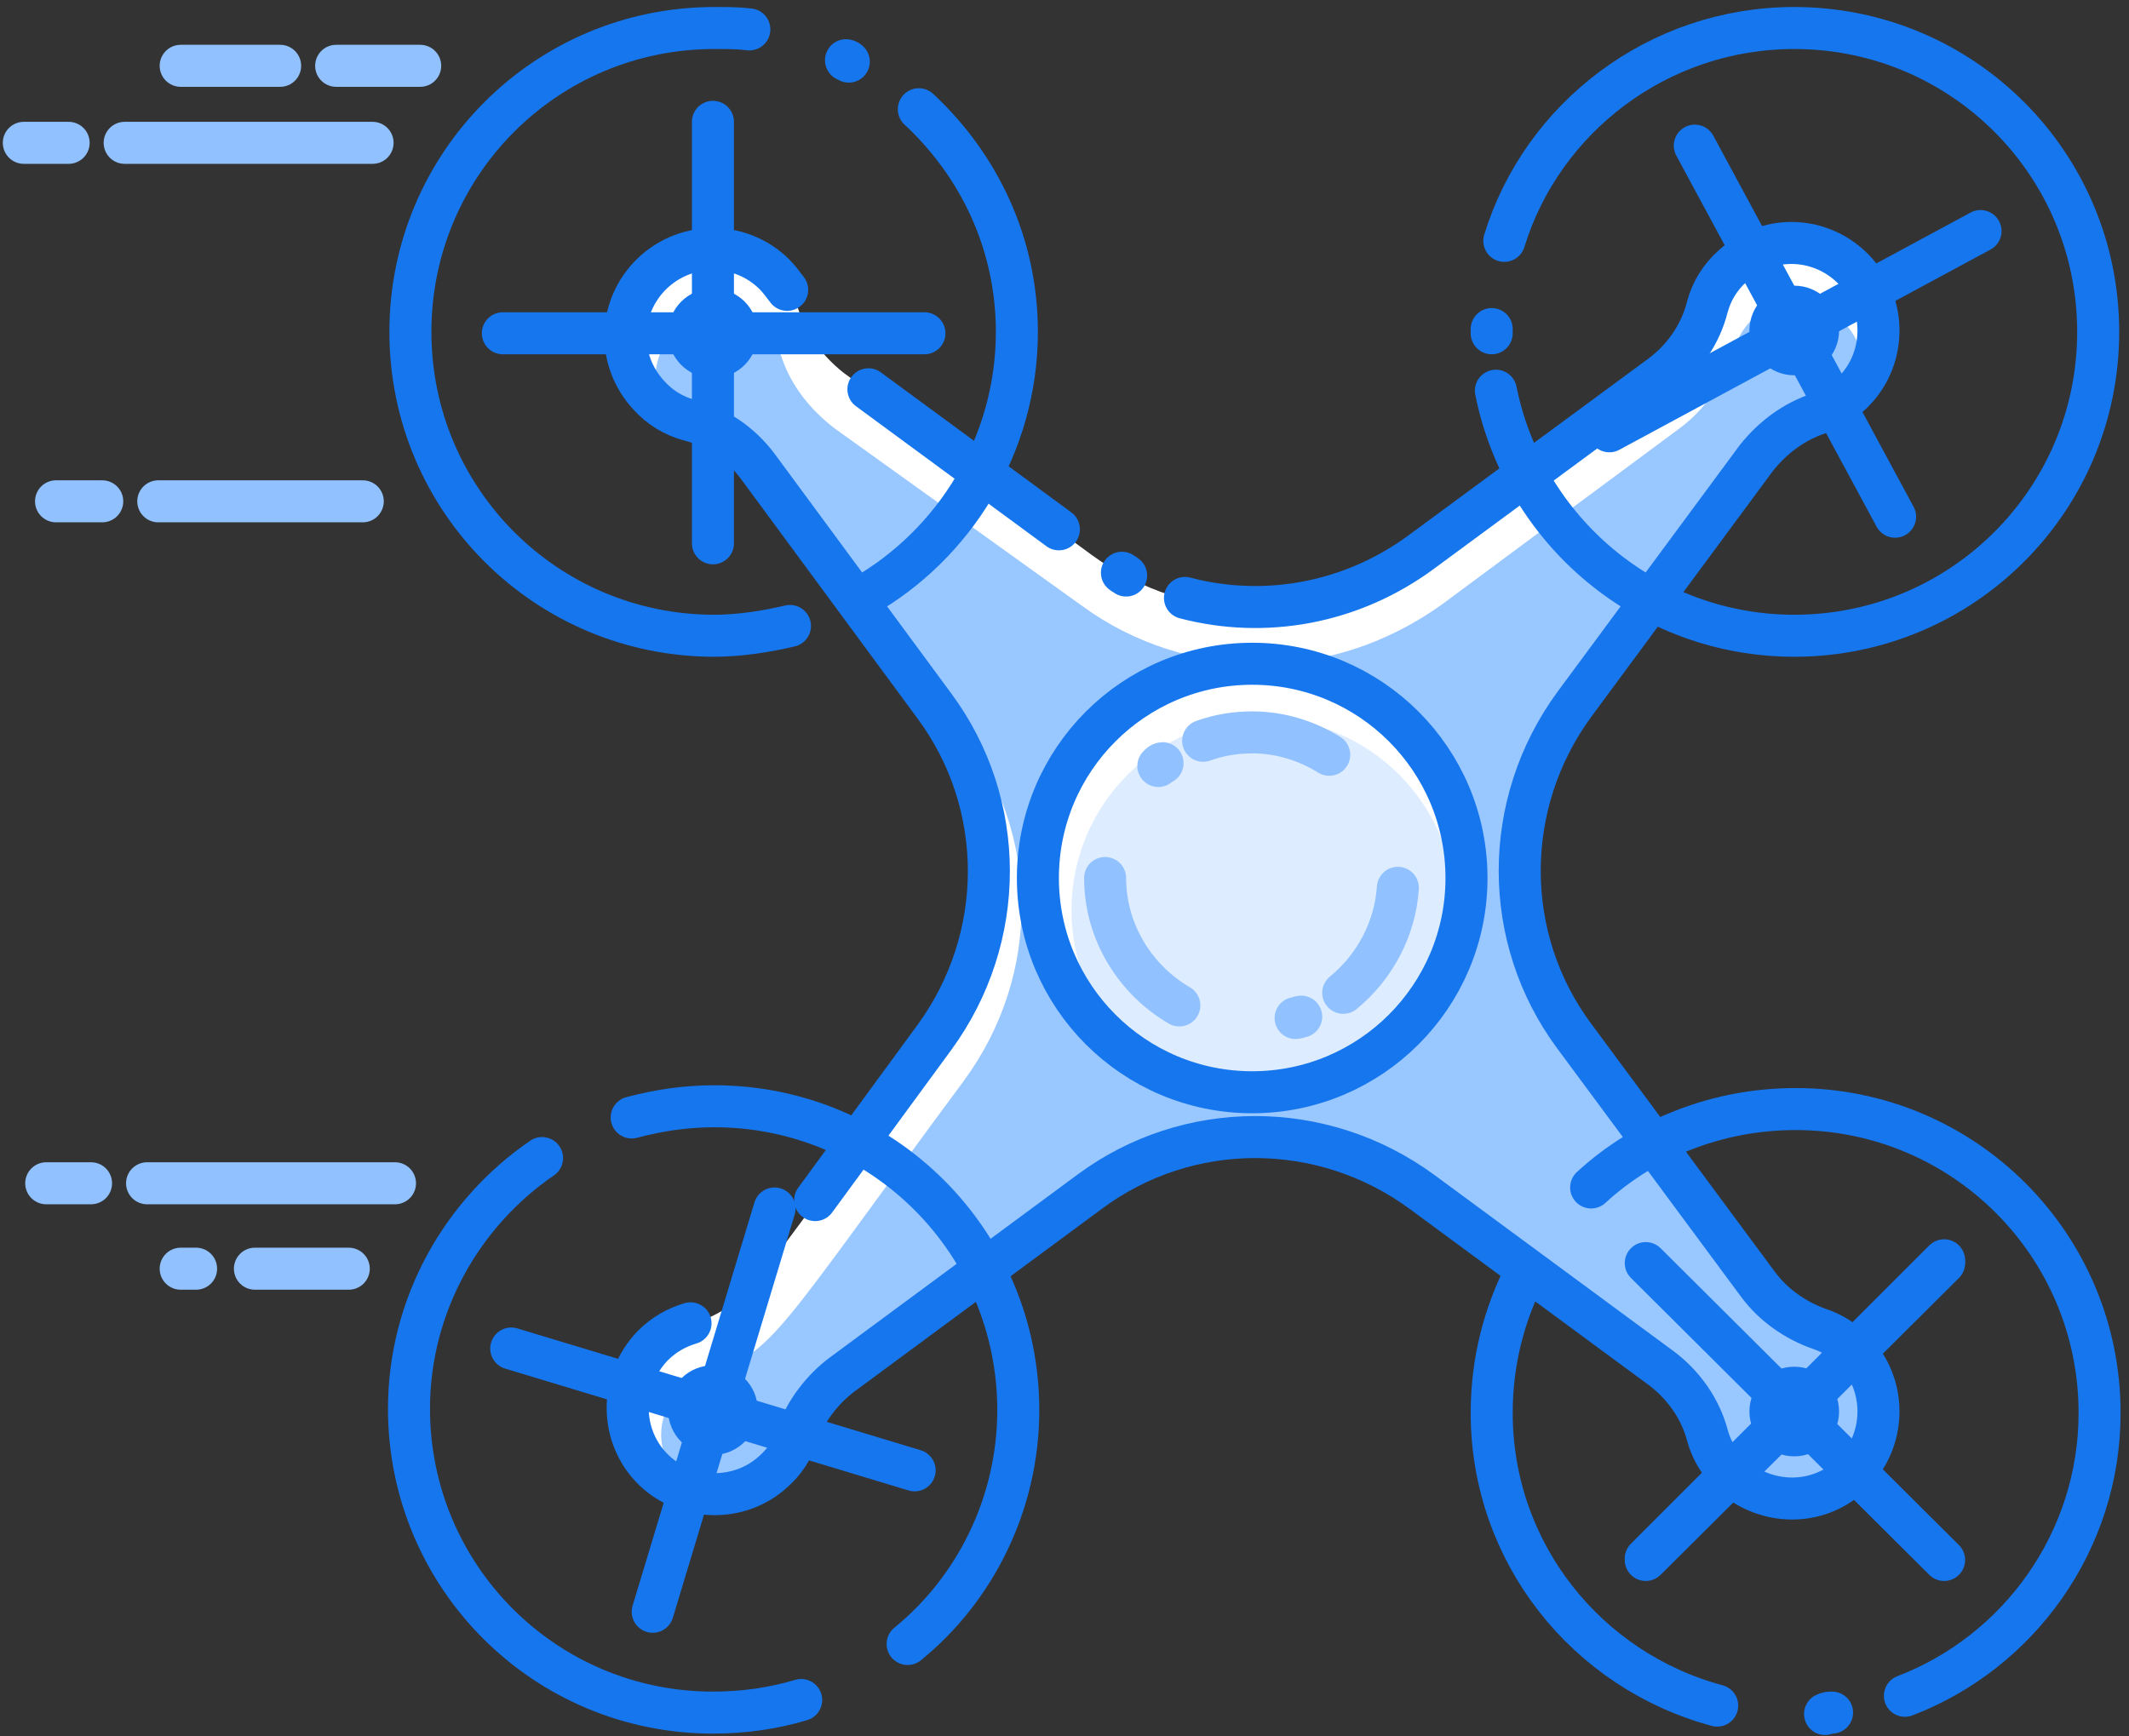 <?xml version="1.0" encoding="UTF-8"?>
<svg width="152px" height="124px" viewBox="0 0 152 124" version="1.1" xmlns="http://www.w3.org/2000/svg" xmlns:xlink="http://www.w3.org/1999/xlink">
    <rect x="0" y="0" width="152" height="124" fill="#333333" stroke="none"/>
    <!-- Generator: Sketch 51.2 (57519) - http://www.bohemiancoding.com/sketch -->
    <title>Drone</title>
    <desc>Created with Sketch.</desc>
    <defs></defs>
    <g id="Page-1" stroke="none" stroke-width="1" fill="none" fill-rule="evenodd">
        <g id="Drone" transform="translate(1, 2)">
            <path d="M131.1,103.5 C128.7,105.7 125.1,105.6 122.7,103.5 C121.8,102.7 121.2,101.7 120.9,100.6 C120.4,98.7 119.2,97 117.6,95.8 L100.5,83.2 C93.4,78 83.8,78 76.8,83.2 L59.2,96.2 C57.7,97.3 56.5,98.9 55.9,100.6 C55.6,101.6 55,102.5 54.2,103.2 C51.8,105.4 48,105.3 45.7,103.1 C43.2,100.7 43.2,96.7 45.6,94.2 C46.4,93.4 47.3,92.9 48.3,92.6 C50.2,92 52,90.9 53.2,89.3 L65.9,72.2 C71.1,65.1 71.1,55.5 65.9,48.5 L53.3,31.4 C52.1,29.8 50.4,28.6 48.4,28.1 C47.3,27.8 46.3,27.2 45.5,26.3 C43.3,23.9 43.3,20.3 45.5,17.9 C47.9,15.3 52,15.2 54.5,17.7 C55.2,18.4 55.7,19.2 56,20.1 C56.6,21.9 57.7,23.4 59.2,24.6 L76.9,37.6 C84,42.8 93.6,42.8 100.6,37.6 L117.7,25 C119.3,23.8 120.5,22.1 121,20.1 C121.3,19 121.9,18 122.8,17.2 C125.2,15 128.8,15 131.2,17.2 C133.8,19.6 133.9,23.7 131.4,26.2 C130.7,26.9 129.9,27.4 129,27.7 C127.2,28.3 125.7,29.4 124.5,30.9 L111.5,48.5 C106.3,55.6 106.3,65.2 111.5,72.2 L124.6,89.9 C125.7,91.4 127.3,92.5 129,93.1 C129.9,93.4 130.7,93.9 131.4,94.6 C133.9,97 133.8,101.1 131.1,103.5 Z" id="Shape" fill="#FFFFFF" fill-rule="nonzero"></path>
            <path d="M121.3,102.2 C120,97.7 120.7,96.8 102.3,83.7 C98.6,81 94.1,79.6 89.5,79.6 C84.9,79.6 80.5,81.1 76.7,83.8 L59.2,96.7 C55.2,99.7 56.1,102 54.1,103.8 C51.2,106.5 46.3,104.5 46.2,100.5 C46.2,98.4 47.6,96.6 49.6,96 C54.2,94.7 54.4,93.3 67.8,75.2 C73.4,67.6 73.3,57.5 67.6,50 L54.9,33.3 C53.5,31.5 51.5,30.1 49.2,29.5 C48.4,29.3 47.6,28.8 47,28.2 C45.4,26.5 45.4,23.7 46.9,22 C47.8,21 49,20.5 50.4,20.5 C51.7,20.5 52.8,21 53.7,21.8 C54.2,22.3 54.6,22.9 54.8,23.5 C55.5,25.6 56.9,27.3 58.6,28.6 L76.3,41.3 C80,44 84.5,45.4 89.1,45.4 C93.7,45.4 98.1,43.9 101.9,41.2 L118.9,28.6 C120.8,27.2 122.1,25.2 122.8,23 C123,22.2 123.5,21.4 124.1,20.8 C125,20 126.1,19.6 127.2,19.6 C128.4,19.6 129.5,20 130.4,20.8 C131.4,21.7 131.9,22.8 132,24.1 C132,25.4 131.6,26.6 130.7,27.5 C130.2,28 129.6,28.4 128.9,28.6 C126.8,29.3 125,30.6 123.7,32.3 L110.8,49.8 C105.2,57.4 106.6,66.6 112.3,74.1 L125,90.3 C126.3,92 128.7,93.2 130.8,93.9 C134.2,95 134,101.6 131.4,104 C128.9,106.2 122.3,105.5 121.3,102.2 Z" id="Shape" fill="#99C7FF" fill-rule="nonzero"></path>
            <path d="M57.2,83.7 L65.7,72.1 C70.9,65 70.9,55.4 65.7,48.4 L53.1,31.3 C51.9,29.7 50.2,28.5 48.2,28 C47.1,27.7 46.1,27.1 45.3,26.2 C43.1,23.8 43.1,20.2 45.3,17.8 C47.7,15.2 51.8,15.1 54.3,17.6 C54.6,17.9 54.9,18.3 55.2,18.7" id="Shape" stroke="#1676EE" stroke-width="3" stroke-linecap="round" stroke-linejoin="round"></path>
            <path d="M83.6,40.7 C89.3,42.2 95.5,41.1 100.5,37.4 L117.6,24.8 C119.2,23.6 120.4,21.9 120.9,19.9 C121.2,18.8 121.8,17.8 122.7,17 C125.1,14.8 128.7,14.8 131.1,17 C133.7,19.4 133.8,23.5 131.3,26 C130.6,26.7 129.8,27.2 128.9,27.5 C127.1,28.1 125.6,29.2 124.4,30.7 L111.4,48.3 C106.2,55.4 106.2,65 111.4,72 L124.5,89.7 C125.6,91.2 127.2,92.3 128.9,92.9 C129.8,93.2 130.6,93.7 131.3,94.4 C133.8,96.9 133.7,101 131.1,103.4 C128.7,105.6 125.1,105.5 122.7,103.4 C121.8,102.6 121.2,101.6 120.9,100.5 C120.4,98.6 119.2,96.9 117.6,95.7 L100.5,83.1 C93.4,77.9 83.8,77.9 76.8,83.1 L59.2,96.1 C57.7,97.2 56.5,98.8 55.9,100.5 C55.6,101.5 55,102.4 54.2,103.1 C51.8,105.3 48,105.2 45.7,103 C43.2,100.6 43.2,96.6 45.6,94.1 C46.4,93.3 47.3,92.8 48.3,92.5" id="Shape" stroke="#1676EE" stroke-width="3" stroke-linecap="round" stroke-linejoin="round"></path>
            <path d="M79.1,38.9 C79.2,39 79.3,39 79.4,39.1" id="Shape" stroke="#1676EE" stroke-width="3" stroke-linecap="round" stroke-linejoin="round"></path>
            <path d="M61,25.8 L74.6,35.8" id="Shape" stroke="#1676EE" stroke-width="3" stroke-linecap="round" stroke-linejoin="round"></path>
            <path d="M59.4,2.3 C59.5,2.3 59.6,2.4 59.6,2.4" id="Shape" stroke="#1676EE" stroke-width="3" stroke-linecap="round" stroke-linejoin="round"></path>
            <path d="M55.4,42.7 C53.7,43.1 51.8,43.4 50,43.4 C38,43.4 28.3,33.7 28.3,21.7 C28.3,9.7 38,0 50,0 C50.9,0 51.7,0 52.5,0.1" id="Shape" stroke="#1676EE" stroke-width="3" stroke-linecap="round" stroke-linejoin="round"></path>
            <path d="M64.6,5.8 C68.9,9.8 71.6,15.4 71.6,21.7 C71.6,29.8 67.1,36.9 60.6,40.6" id="Shape" stroke="#1676EE" stroke-width="3" stroke-linecap="round" stroke-linejoin="round"></path>
            <circle id="Oval" stroke="#1676EE" stroke-width="3" stroke-linecap="round" stroke-linejoin="round" cx="49.9" cy="21.8" r="1.7"></circle>
            <path d="M49.9,6.7 L49.9,36.8" id="Shape" stroke="#1676EE" stroke-width="3" stroke-linecap="round" stroke-linejoin="round"></path>
            <path d="M65,21.8 L34.9,21.8" id="Shape" stroke="#1676EE" stroke-width="3" stroke-linecap="round" stroke-linejoin="round"></path>
            <path d="M106.4,15.2 C109.1,6.4 117.4,0 127.1,0 C139.1,0 148.8,9.7 148.8,21.7 C148.8,33.7 139.1,43.4 127.1,43.4 C116.6,43.4 107.8,35.9 105.8,25.9" id="Shape" stroke="#1676EE" stroke-width="3" stroke-linecap="round" stroke-linejoin="round"></path>
            <path d="M105.5,21.8 C105.5,21.8 105.5,21.7 105.5,21.7 C105.5,21.6 105.5,21.6 105.5,21.5" id="Shape" stroke="#1676EE" stroke-width="3" stroke-linecap="round" stroke-linejoin="round"></path>
            <circle id="Oval" stroke="#1676EE" stroke-width="3" stroke-linecap="round" stroke-linejoin="round" cx="127.1" cy="21.6" r="1.7"></circle>
            <path d="M120,8.4 L134.3,34.9" id="Shape" stroke="#1676EE" stroke-width="3" stroke-linecap="round" stroke-linejoin="round"></path>
            <path d="M140.4,14.5 L113.9,28.8" id="Shape" stroke="#1676EE" stroke-width="3" stroke-linecap="round" stroke-linejoin="round"></path>
            <path d="M44.1,77.8 C46,77.3 47.9,77 50,77 C62,77 71.7,86.7 71.7,98.7 C71.7,105.4 68.6,111.5 63.8,115.4" id="Shape" stroke="#1676EE" stroke-width="3" stroke-linecap="round" stroke-linejoin="round"></path>
            <path d="M56.2,119.4 C54.2,120 52.1,120.3 49.9,120.3 C37.9,120.3 28.2,110.6 28.2,98.6 C28.2,91.2 32,84.6 37.7,80.7" id="Shape" stroke="#1676EE" stroke-width="3" stroke-linecap="round" stroke-linejoin="round"></path>
            <circle id="Oval" stroke="#1676EE" stroke-width="3" stroke-linecap="round" stroke-linejoin="round" cx="49.9" cy="98.7" r="1.7"></circle>
            <path d="M64.3,103 L35.5,94.3" id="Shape" stroke="#1676EE" stroke-width="3" stroke-linecap="round" stroke-linejoin="round"></path>
            <path d="M45.6,113.1 L54.3,84.3" id="Shape" stroke="#1676EE" stroke-width="3" stroke-linecap="round" stroke-linejoin="round"></path>
            <path d="M121.6,119.8 C112.3,117.3 105.5,108.9 105.5,98.9 C105.5,95.2 106.4,91.8 108,88.7" id="Shape" stroke="#1676EE" stroke-width="3" stroke-linecap="round" stroke-linejoin="round"></path>
            <path d="M129.8,120.3 C129.6,120.3 129.5,120.3 129.3,120.4" id="Shape" stroke="#1676EE" stroke-width="3" stroke-linecap="round" stroke-linejoin="round"></path>
            <path d="M112.6,82.8 C116.4,79.3 121.6,77.2 127.2,77.2 C139.2,77.2 148.9,86.9 148.9,98.9 C148.9,108.1 143.1,116 135,119.1" id="Shape" stroke="#1676EE" stroke-width="3" stroke-linecap="round" stroke-linejoin="round"></path>
            <circle id="Oval" stroke="#1676EE" stroke-width="3" stroke-linecap="round" stroke-linejoin="round" cx="127.1" cy="98.8" r="1.7"></circle>
            <path d="M137.8,88.2 L116.5,109.4" id="Shape" stroke="#1676EE" stroke-width="3" stroke-linecap="round" stroke-linejoin="round"></path>
            <path d="M137.8,88 L116.5,109.3" id="Shape" stroke="#1676EE" stroke-width="3" stroke-linecap="round" stroke-linejoin="round"></path>
            <path d="M137.8,109.4 L116.5,88.2" id="Shape" stroke="#1676EE" stroke-width="3" stroke-linecap="round" stroke-linejoin="round"></path>
            <circle id="Oval" fill="#FFFFFF" fill-rule="nonzero" cx="88.4" cy="60.7" r="15.3"></circle>
            <circle id="Oval" fill="#DDECFE" fill-rule="nonzero" cx="89.2" cy="63" r="13.7"></circle>
            <circle id="Oval" stroke="#1676EE" stroke-width="3" stroke-linecap="round" stroke-linejoin="round" cx="88.4" cy="60.7" r="15.3"></circle>
            <path d="M81.7,52.7 C81.8,52.6 81.9,52.5 82,52.5" id="Shape" stroke="#91C2FF" stroke-width="3" stroke-linecap="round" stroke-linejoin="round"></path>
            <path d="M83.2,69.8 C80.1,68 77.9,64.6 77.9,60.7" id="Shape" stroke="#91C2FF" stroke-width="3" stroke-linecap="round" stroke-linejoin="round"></path>
            <path d="M91.9,70.6 C91.8,70.6 91.6,70.7 91.5,70.7" id="Shape" stroke="#91C2FF" stroke-width="3" stroke-linecap="round" stroke-linejoin="round"></path>
            <path d="M98.8,61.4 C98.6,64.4 97.1,67.1 94.9,68.9" id="Shape" stroke="#91C2FF" stroke-width="3" stroke-linecap="round" stroke-linejoin="round"></path>
            <path d="M84.9,50.9 C86,50.5 87.2,50.3 88.4,50.3 C90.4,50.3 92.3,50.9 93.9,51.9" id="Shape" stroke="#91C2FF" stroke-width="3" stroke-linecap="round" stroke-linejoin="round"></path>
            <path d="M19,2.7 L11.9,2.7" id="Shape" stroke="#91C2FF" stroke-width="3" stroke-linecap="round" stroke-linejoin="round"></path>
            <path d="M29,2.7 L23,2.7" id="Shape" stroke="#91C2FF" stroke-width="3" stroke-linecap="round" stroke-linejoin="round"></path>
            <path d="M3.9,8.2 L0.7,8.2" id="Shape" stroke="#91C2FF" stroke-width="3" stroke-linecap="round" stroke-linejoin="round"></path>
            <path d="M25.6,8.2 L7.9,8.2" id="Shape" stroke="#91C2FF" stroke-width="3" stroke-linecap="round" stroke-linejoin="round"></path>
            <path d="M6.3,33.8 L3,33.8" id="Shape" stroke="#91C2FF" stroke-width="3" stroke-linecap="round" stroke-linejoin="round"></path>
            <path d="M24.9,33.8 L10.3,33.8" id="Shape" stroke="#91C2FF" stroke-width="3" stroke-linecap="round" stroke-linejoin="round"></path>
            <path d="M13,88.6 L11.9,88.6" id="Shape" stroke="#91C2FF" stroke-width="3" stroke-linecap="round" stroke-linejoin="round"></path>
            <path d="M23.9,88.6 L17.2,88.6" id="Shape" stroke="#91C2FF" stroke-width="3" stroke-linecap="round" stroke-linejoin="round"></path>
            <path d="M5.5,82.5 L2.3,82.5" id="Shape" stroke="#91C2FF" stroke-width="3" stroke-linecap="round" stroke-linejoin="round"></path>
            <path d="M27.2,82.5 L9.5,82.5" id="Shape" stroke="#91C2FF" stroke-width="3" stroke-linecap="round" stroke-linejoin="round"></path>
        </g>
    </g>
</svg>